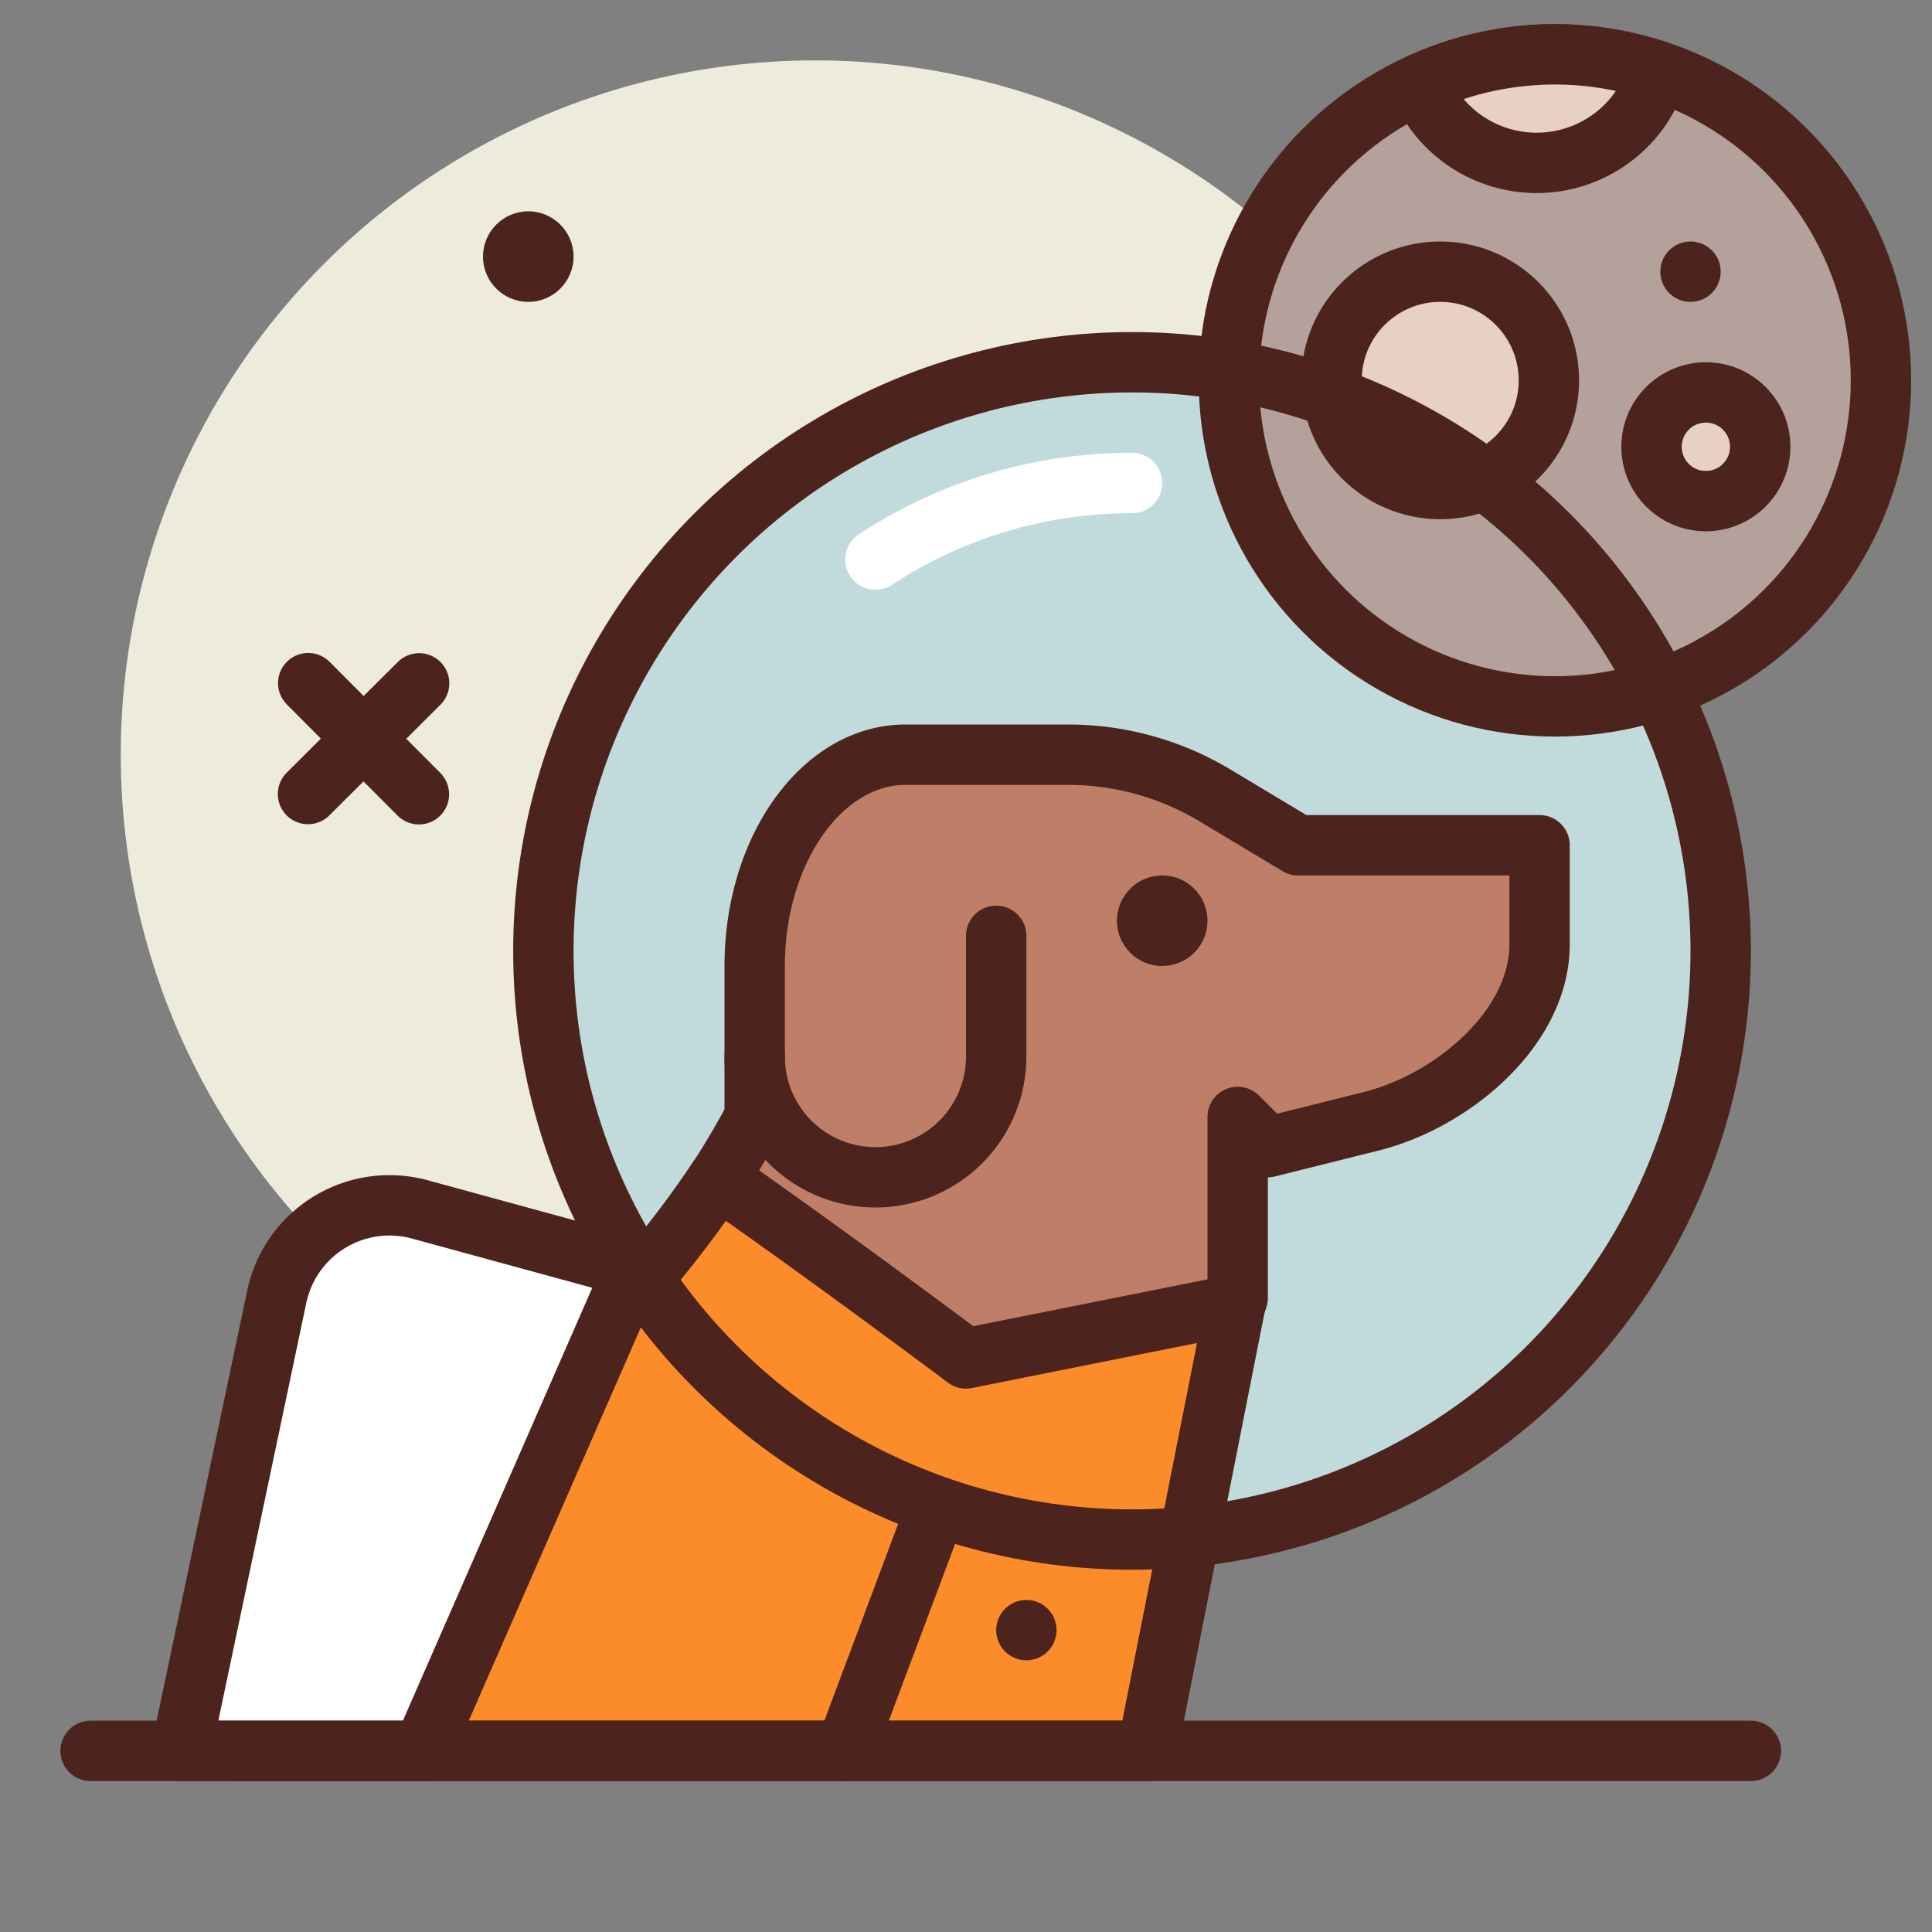 <?xml version="1.0" encoding="utf-8"?><!-- Скачано с сайта svg4.ru / Downloaded from svg4.ru -->
<svg width="800px" height="800px" viewBox="0 0 64 64" xmlns="http://www.w3.org/2000/svg">
<rect x="0" y="0" width="64" height="64" fill="#808080" stroke="none"/>
<title>dog-cosmos</title>
<g id="dog-cosmos">
<circle cx="27" cy="25" r="23" style="fill:#edebdc"/>
<circle cx="37.5" cy="31.5" r="19.5" style="fill:#c1dbdc"/>
<circle cx="51.509" cy="12.6" r="10.8" style="fill:#b5a19c;stroke:#4c241d;stroke-linecap:round;stroke-linejoin:round;stroke-width:2px"/>
<circle cx="47.709" cy="12.6" r="3.6" style="fill:#e7d1c4;stroke:#4c241d;stroke-linecap:round;stroke-linejoin:round;stroke-width:2px"/>
<circle cx="56.509" cy="14.8" r="1.8" style="fill:#e7d1c4;stroke:#4c241d;stroke-linecap:round;stroke-linejoin:round;stroke-width:2px"/>
<path d="M54.926,2.361a10.7,10.7,0,0,0-7.9.423,4.184,4.184,0,0,0,7.9-.423Z" style="fill:#e7d1c4;stroke:#4c241d;stroke-linecap:round;stroke-linejoin:round;stroke-width:2px"/>
<circle cx="56" cy="9" r="1" style="fill:#4c241d"/>
<line x1="13.884" y1="22.637" x2="10.203" y2="26.304" style="fill:none;stroke:#4c241d;stroke-linecap:round;stroke-linejoin:round;stroke-width:2px"/>
<path d="M36,57l5-14V37l1,1,3.424-.856C48.113,36.472,51,34.055,51,31.283V28H43l-2.752-1.651A9.461,9.461,0,0,0,35.378,25H30c-2.761,0-5,3.134-5,7v5a27.219,27.219,0,0,1-3.689,5.311l-2.869,3.16C16.662,47.342,14.536,49.464,12,52Z" style="fill:#bf7e68;stroke:#4c241d;stroke-linecap:round;stroke-linejoin:round;stroke-width:2px"/>
<line x1="10.21" y1="22.63" x2="13.877" y2="26.311" style="fill:none;stroke:#4c241d;stroke-linecap:round;stroke-linejoin:round;stroke-width:2px"/>
<circle cx="38.5" cy="30.5" r="1.5" style="fill:#4c241d"/>
<path d="M38,58l2.923-14.785L32,45s-4.492-3.369-8.209-5.957a33.179,33.179,0,0,1-2.479,3.268l-2.87,3.16C16.662,47.342,14.536,49.464,12,52c0,0-4,3-4,6Z" style="fill:#fc8c29;stroke:#4c241d;stroke-linecap:round;stroke-linejoin:round;stroke-width:2px"/>
<circle cx="17.5" cy="8.5" r="1.5" style="fill:#4c241d"/>
<path d="M33,31v4a4,4,0,0,1-4,4h0a4,4,0,0,1-4-4" style="fill:none;stroke:#4c241d;stroke-linecap:round;stroke-linejoin:round;stroke-width:2px"/>
<circle cx="37.5" cy="31.5" r="19.5" style="fill:none;stroke:#4c241d;stroke-linecap:round;stroke-linejoin:round;stroke-width:2px"/>
<path d="M37.5,16A15.431,15.431,0,0,0,29,18.537" style="fill:none;stroke:#ffffff;stroke-linecap:round;stroke-linejoin:round;stroke-width:2px"/>
<path d="M14,58H6L9.166,42.963a3.817,3.817,0,0,1,4.741-2.9L21,42Z" style="fill:#ffffff;stroke:#4c241d;stroke-linecap:round;stroke-linejoin:round;stroke-width:2px"/>
<line x1="58" y1="58" x2="3" y2="58" style="fill:none;stroke:#4c241d;stroke-linecap:round;stroke-linejoin:round;stroke-width:2px"/>
<line x1="31" y1="50" x2="28" y2="58" style="fill:none;stroke:#4c241d;stroke-linecap:round;stroke-linejoin:round;stroke-width:2px"/>
<circle cx="34" cy="54" r="1" style="fill:#4c241d"/>
</g>
</svg>